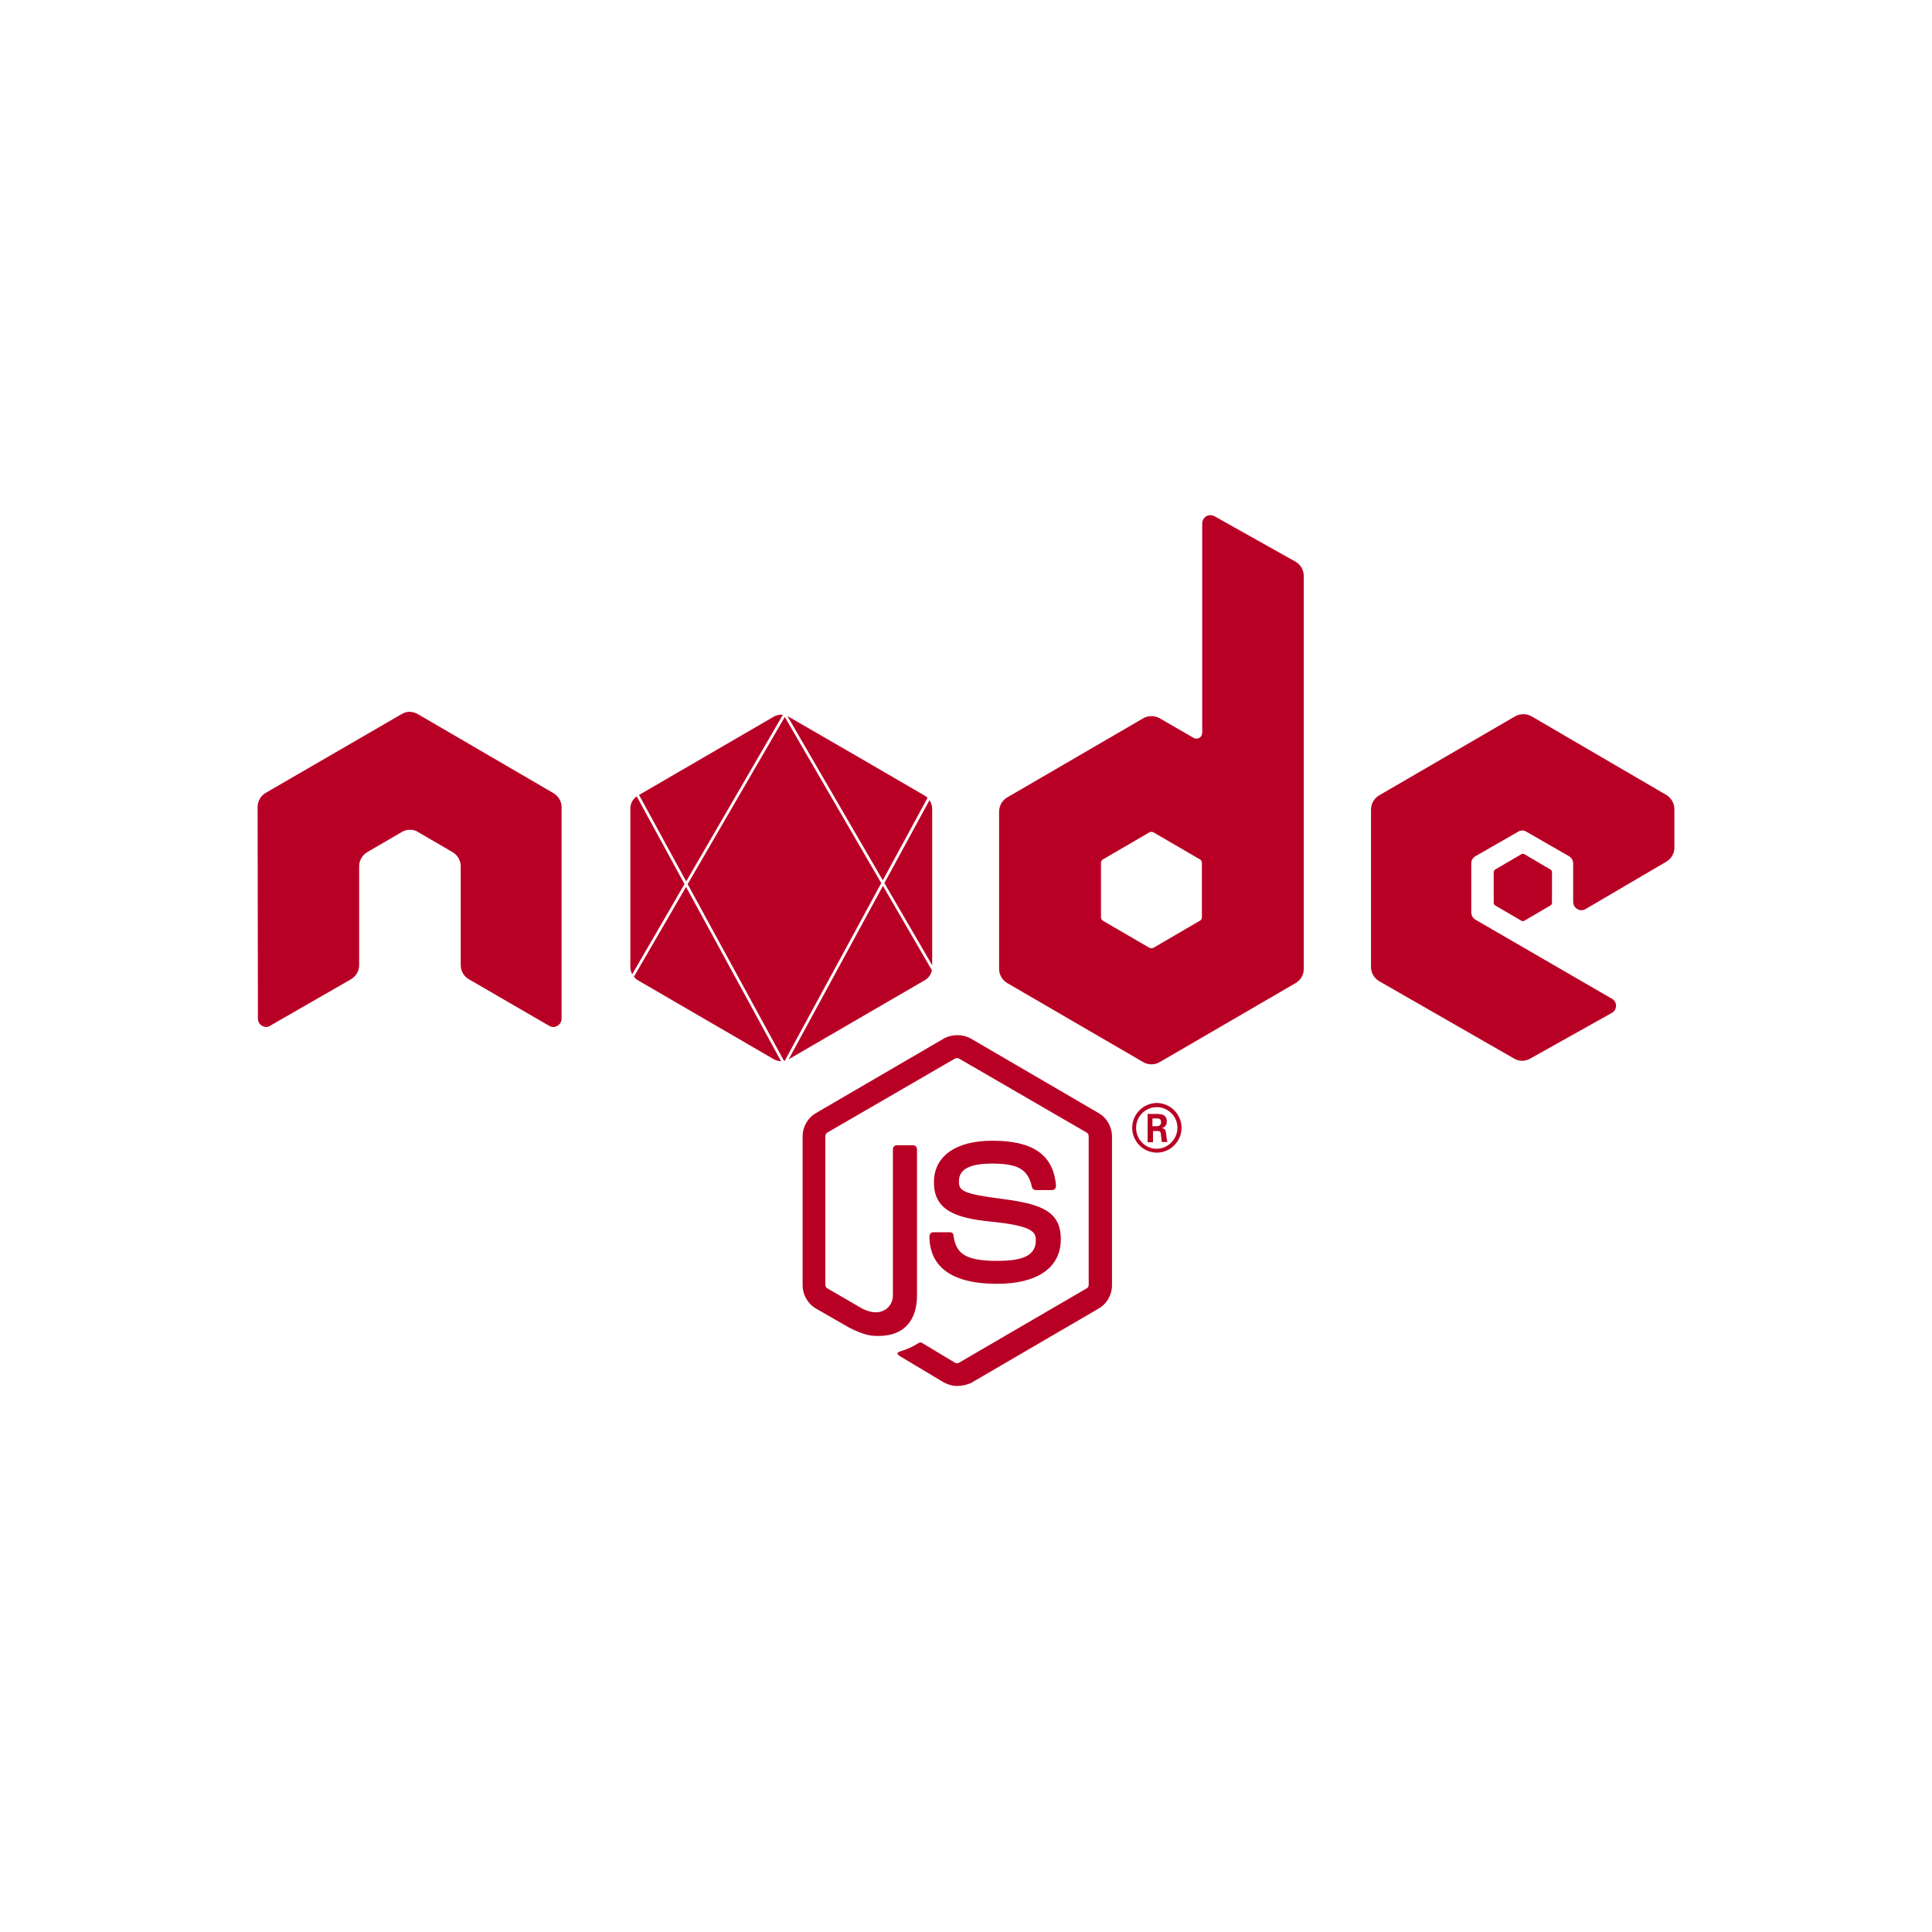 <svg width="30" height="30" viewBox="0 0 30 30" fill="none" xmlns="http://www.w3.org/2000/svg">
<path d="M18.793 8C18.772 8 18.751 8.005 18.733 8.015C18.713 8.027 18.698 8.043 18.686 8.062C18.675 8.081 18.669 8.103 18.668 8.125V11.378C18.668 11.394 18.663 11.41 18.656 11.424C18.648 11.438 18.637 11.45 18.623 11.458C18.609 11.466 18.594 11.469 18.578 11.469C18.563 11.469 18.547 11.466 18.534 11.458L18.007 11.153C17.968 11.131 17.924 11.12 17.88 11.12C17.835 11.12 17.791 11.131 17.753 11.153L15.644 12.38C15.605 12.402 15.572 12.434 15.55 12.472C15.527 12.511 15.515 12.555 15.514 12.6V15.047C15.514 15.137 15.565 15.222 15.644 15.267L17.753 16.493C17.791 16.515 17.835 16.527 17.88 16.527C17.924 16.527 17.968 16.515 18.007 16.493L20.115 15.267C20.195 15.222 20.245 15.137 20.245 15.047V8.946C20.245 8.851 20.195 8.765 20.115 8.721L18.857 8.015C18.837 8.005 18.815 8 18.793 8ZM6.352 11.053C6.313 11.053 6.273 11.068 6.238 11.088L4.129 12.31C4.09 12.332 4.057 12.365 4.034 12.404C4.011 12.444 4 12.489 4 12.534L4.005 15.817C4.005 15.863 4.03 15.908 4.069 15.928C4.088 15.94 4.11 15.947 4.132 15.947C4.154 15.947 4.176 15.94 4.194 15.928L5.448 15.207C5.487 15.185 5.519 15.153 5.542 15.114C5.565 15.076 5.577 15.032 5.577 14.987V13.45C5.577 13.36 5.627 13.275 5.706 13.23L6.238 12.92C6.277 12.896 6.322 12.884 6.367 12.885C6.412 12.885 6.457 12.895 6.492 12.92L7.024 13.23C7.104 13.275 7.154 13.36 7.154 13.45V14.987C7.154 15.077 7.203 15.162 7.283 15.207L8.526 15.928C8.546 15.94 8.568 15.947 8.591 15.947C8.614 15.947 8.636 15.94 8.656 15.928C8.675 15.917 8.692 15.901 8.703 15.882C8.715 15.862 8.721 15.84 8.72 15.817V12.534C8.72 12.444 8.671 12.359 8.591 12.314L6.487 11.088C6.452 11.069 6.413 11.057 6.373 11.053L6.352 11.053ZM23.654 11.089V11.089L23.654 11.09C23.61 11.09 23.567 11.101 23.527 11.123L21.418 12.349C21.339 12.394 21.289 12.479 21.289 12.57V15.017C21.289 15.107 21.339 15.192 21.418 15.237L23.512 16.438C23.55 16.46 23.593 16.472 23.637 16.472C23.68 16.472 23.723 16.46 23.761 16.438L25.029 15.728C25.049 15.717 25.065 15.701 25.077 15.682C25.088 15.662 25.094 15.64 25.094 15.617C25.094 15.595 25.088 15.573 25.077 15.554C25.065 15.534 25.049 15.518 25.029 15.508L22.911 14.281C22.891 14.27 22.875 14.254 22.864 14.234C22.853 14.215 22.846 14.193 22.846 14.17V13.405C22.846 13.382 22.852 13.36 22.863 13.341C22.875 13.322 22.891 13.306 22.911 13.295L23.573 12.915C23.592 12.902 23.615 12.896 23.638 12.896C23.66 12.896 23.683 12.902 23.702 12.915L24.363 13.295C24.382 13.306 24.398 13.322 24.41 13.341C24.421 13.361 24.427 13.382 24.428 13.405V14.005C24.428 14.05 24.453 14.095 24.492 14.115C24.512 14.127 24.534 14.134 24.557 14.134C24.58 14.134 24.603 14.127 24.622 14.115L25.875 13.38C25.913 13.357 25.945 13.325 25.967 13.287C25.989 13.248 26 13.204 26 13.16V12.564C26 12.474 25.95 12.389 25.875 12.344L23.782 11.123C23.743 11.101 23.699 11.089 23.654 11.089L23.654 11.089ZM12.132 11.097C12.091 11.098 12.05 11.108 12.014 11.129L9.923 12.344L10.655 13.686L12.156 11.1C12.148 11.099 12.14 11.098 12.132 11.098H12.131L12.132 11.097ZM12.229 11.123L13.708 13.669L14.403 12.389C14.39 12.376 14.376 12.364 14.36 12.355L13.283 11.729L12.245 11.129C12.24 11.127 12.234 11.125 12.229 11.123ZM12.186 11.133L10.678 13.729L12.174 16.473C12.178 16.472 12.182 16.472 12.186 16.471L13.684 13.713L12.186 11.133L12.186 11.133ZM9.887 12.366C9.856 12.387 9.831 12.416 9.813 12.45C9.796 12.484 9.787 12.521 9.788 12.559V15.017C9.788 15.056 9.798 15.094 9.817 15.128L10.629 13.728L9.887 12.366ZM14.433 12.425L13.733 13.712L14.475 14.989V12.559C14.475 12.511 14.459 12.464 14.433 12.425L14.433 12.425ZM17.88 12.917C17.891 12.917 17.902 12.92 17.912 12.925L18.633 13.345C18.653 13.355 18.663 13.38 18.663 13.4V14.241C18.663 14.266 18.653 14.286 18.633 14.296L17.912 14.717C17.902 14.722 17.891 14.724 17.88 14.724C17.868 14.724 17.857 14.722 17.847 14.717L17.126 14.297C17.106 14.287 17.096 14.261 17.096 14.241V13.4C17.096 13.375 17.106 13.356 17.126 13.345L17.847 12.925C17.857 12.92 17.868 12.917 17.88 12.917ZM23.647 13.257C23.638 13.257 23.629 13.26 23.622 13.265L23.219 13.501C23.211 13.505 23.205 13.512 23.201 13.52C23.196 13.527 23.194 13.536 23.194 13.545V14.016C23.194 14.036 23.204 14.051 23.219 14.061L23.622 14.296C23.629 14.301 23.638 14.304 23.647 14.304C23.655 14.304 23.664 14.301 23.672 14.296L24.074 14.061C24.082 14.056 24.088 14.05 24.093 14.042C24.097 14.034 24.099 14.025 24.099 14.016V13.546C24.099 13.537 24.097 13.528 24.093 13.52C24.088 13.512 24.082 13.505 24.074 13.501L23.672 13.265C23.664 13.26 23.656 13.258 23.647 13.258V13.257ZM13.71 13.756L12.247 16.448L12.249 16.447L14.361 15.22C14.42 15.187 14.457 15.13 14.47 15.065L13.71 13.756ZM10.653 13.772L9.843 15.167C9.86 15.188 9.88 15.207 9.903 15.22L11.992 16.434L12.014 16.447H12.015C12.031 16.456 12.048 16.463 12.066 16.469C12.072 16.47 12.077 16.471 12.082 16.472C12.092 16.475 12.102 16.476 12.113 16.477C12.118 16.478 12.123 16.477 12.127 16.477L10.653 13.772ZM14.866 16.074C14.792 16.074 14.719 16.091 14.657 16.126L12.672 17.283C12.608 17.32 12.555 17.373 12.519 17.438C12.482 17.502 12.463 17.574 12.463 17.648V19.954C12.463 20.105 12.542 20.245 12.672 20.32L13.194 20.62C13.448 20.745 13.537 20.744 13.651 20.744C14.024 20.744 14.239 20.515 14.239 20.119V17.843C14.238 17.827 14.232 17.812 14.221 17.801C14.21 17.79 14.195 17.783 14.179 17.783H13.926C13.91 17.783 13.895 17.789 13.883 17.801C13.872 17.812 13.865 17.827 13.865 17.843V20.12C13.865 20.295 13.682 20.471 13.389 20.32L12.846 20.005C12.826 19.995 12.816 19.97 12.816 19.95V17.642C12.816 17.623 12.826 17.597 12.846 17.587L14.83 16.437C14.845 16.427 14.87 16.427 14.891 16.437L16.875 17.587C16.894 17.598 16.905 17.618 16.905 17.642V19.95C16.905 19.974 16.895 19.995 16.875 20.005L14.89 21.161C14.875 21.171 14.85 21.171 14.83 21.161L14.323 20.856C14.308 20.846 14.288 20.841 14.273 20.85C14.134 20.931 14.11 20.941 13.975 20.986C13.945 20.996 13.896 21.016 13.995 21.071L14.657 21.467C14.722 21.501 14.791 21.521 14.866 21.521C14.94 21.521 15.014 21.501 15.074 21.477L17.058 20.32C17.122 20.283 17.175 20.23 17.212 20.165C17.248 20.101 17.268 20.028 17.267 19.954V17.648C17.267 17.498 17.188 17.358 17.058 17.283L15.074 16.126C15.01 16.091 14.938 16.073 14.866 16.074ZM17.964 17.127C17.862 17.128 17.765 17.169 17.693 17.241C17.621 17.313 17.581 17.411 17.581 17.513C17.581 17.615 17.621 17.712 17.693 17.785C17.765 17.857 17.862 17.898 17.964 17.898C18.173 17.898 18.347 17.723 18.347 17.513C18.347 17.411 18.306 17.314 18.235 17.242C18.163 17.169 18.066 17.128 17.964 17.127V17.127ZM17.959 17.192H17.959C18.002 17.191 18.044 17.199 18.083 17.215C18.122 17.231 18.158 17.255 18.188 17.285C18.218 17.314 18.242 17.35 18.259 17.389C18.275 17.428 18.283 17.471 18.283 17.513C18.283 17.688 18.138 17.838 17.959 17.838C17.785 17.838 17.641 17.693 17.641 17.513C17.641 17.333 17.79 17.192 17.959 17.192ZM17.82 17.297V17.737H17.904V17.563H17.98C18.01 17.563 18.019 17.573 18.024 17.598C18.024 17.603 18.039 17.713 18.039 17.733H18.129C18.118 17.713 18.114 17.653 18.109 17.618C18.104 17.563 18.099 17.523 18.039 17.518C18.069 17.508 18.118 17.493 18.118 17.413C18.118 17.298 18.019 17.298 17.969 17.298L17.82 17.297ZM17.895 17.367H17.964C17.989 17.367 18.029 17.367 18.029 17.428C18.029 17.448 18.019 17.488 17.964 17.488H17.895V17.367ZM15.408 17.713C14.841 17.713 14.502 17.953 14.502 18.359C14.502 18.794 14.84 18.914 15.383 18.969C16.034 19.034 16.084 19.129 16.084 19.259C16.084 19.485 15.905 19.579 15.487 19.579C14.96 19.579 14.845 19.449 14.805 19.184C14.805 19.154 14.781 19.134 14.751 19.134H14.493C14.477 19.134 14.461 19.141 14.45 19.152C14.439 19.163 14.432 19.178 14.432 19.195C14.432 19.535 14.612 19.935 15.482 19.935C16.109 19.935 16.472 19.684 16.472 19.244C16.472 18.814 16.183 18.698 15.571 18.618C14.954 18.538 14.89 18.493 14.89 18.348C14.89 18.228 14.945 18.068 15.402 18.068C15.81 18.068 15.964 18.158 16.024 18.433C16.027 18.446 16.034 18.457 16.044 18.465C16.054 18.473 16.066 18.478 16.079 18.479H16.342C16.357 18.479 16.373 18.469 16.383 18.459C16.392 18.445 16.397 18.43 16.398 18.413C16.358 17.933 16.045 17.713 15.408 17.713Z" fill="#b80025"/>
</svg>
